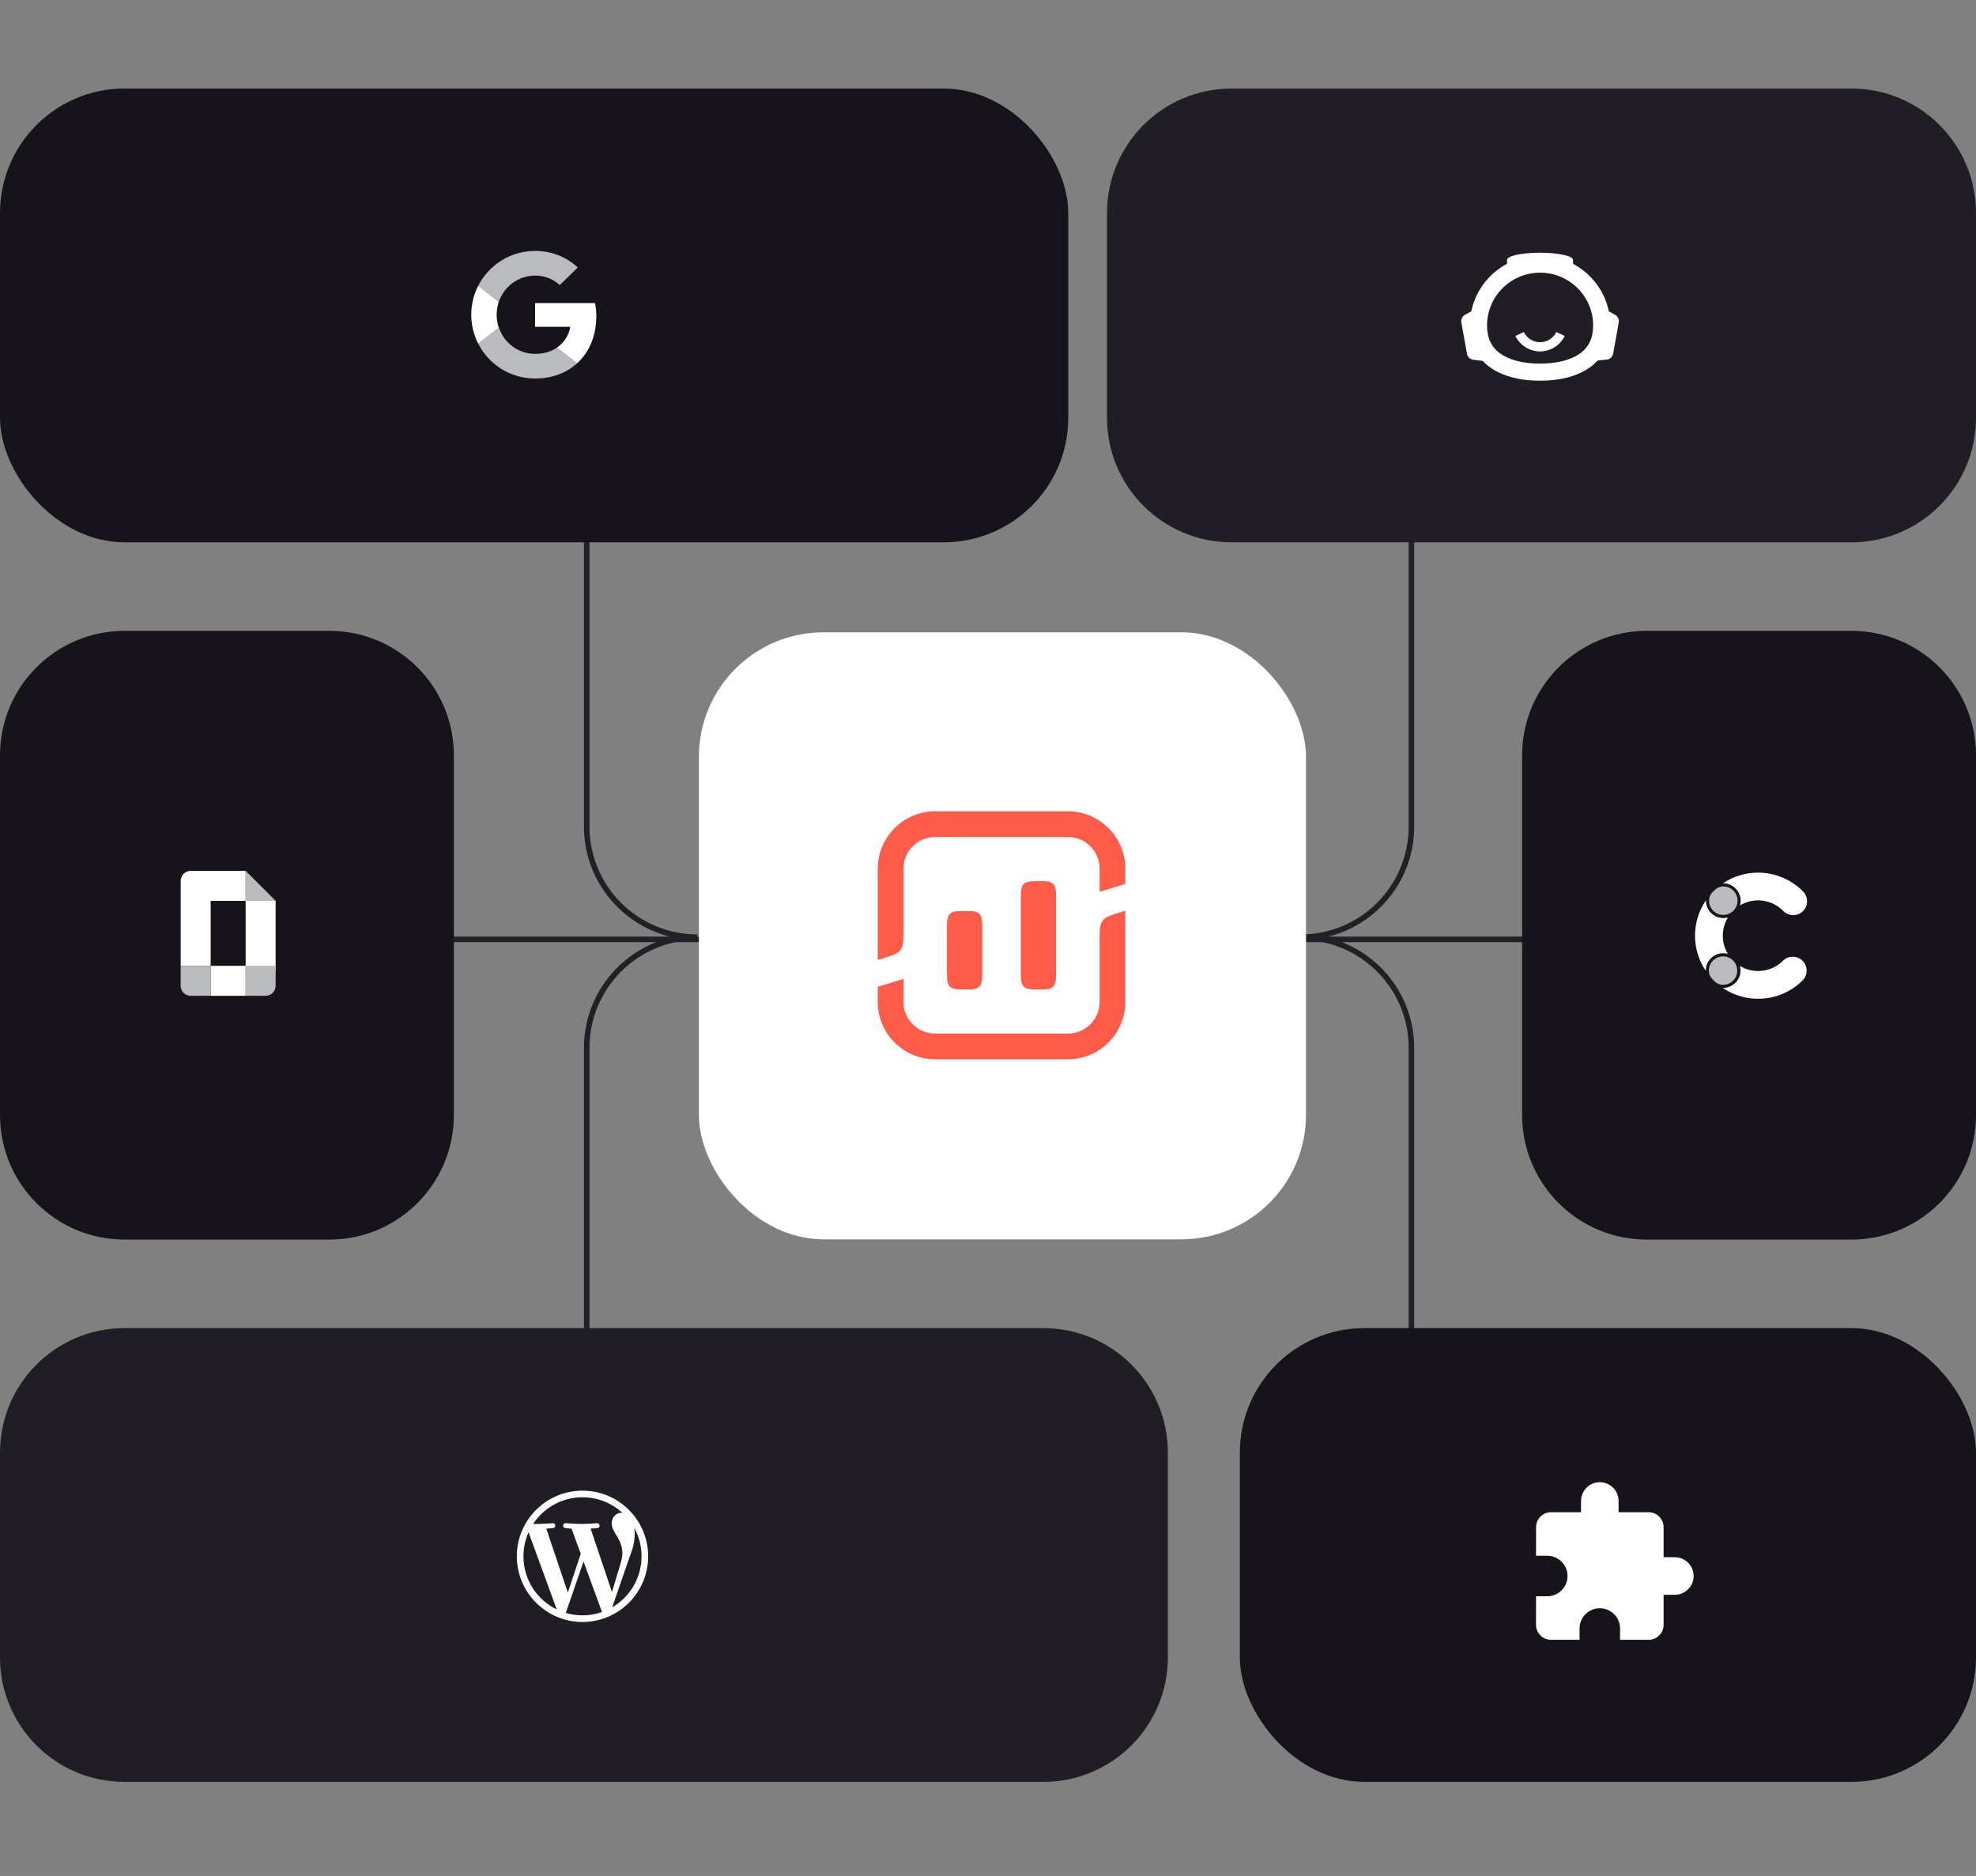 <svg width="357" height="339" viewBox="0 0 357 339" fill="none" xmlns="http://www.w3.org/2000/svg">
<rect x="0" y="0" width="357" height="339" fill="#808080" stroke="none"/>
<path fill-rule="evenodd" clip-rule="evenodd" d="M105.5 73.361V149.361C105.5 158.965 112.104 167.026 121.019 169.251L24 169.251V170.251L118.563 170.251C110.918 173.229 105.5 180.662 105.5 189.361V265.361H106.5V189.361C106.5 179.928 113.198 172.059 122.097 170.251L238.903 170.251C247.802 172.059 254.5 179.928 254.5 189.361V265.361H255.5V189.361C255.5 180.662 250.082 173.229 242.437 170.251L339 170.251V169.251L239.981 169.251C248.896 167.026 255.5 158.965 255.5 149.361V73.361H254.5V149.361C254.5 160.13 245.77 168.861 235 168.861V169.251L126 169.251V168.861C115.23 168.861 106.5 160.13 106.5 149.361V73.361H105.5Z" fill="#222026"/>
<rect y="16" width="193" height="82" rx="22.5" fill="#16141A"/>
<path d="M107.738 57.129C107.738 56.181 107.661 55.489 107.494 54.772H96.67V59.05H103.024C102.896 60.113 102.204 61.715 100.667 62.791L100.645 62.934L104.067 65.585L104.305 65.609C106.482 63.598 107.738 60.639 107.738 57.129Z" fill="white"/>
<path d="M96.668 68.401C99.781 68.401 102.394 67.377 104.303 65.609L100.665 62.791C99.691 63.47 98.385 63.944 96.668 63.944C93.62 63.944 91.032 61.932 90.11 59.153L89.974 59.164L86.416 61.918L86.369 62.048C88.265 65.814 92.159 68.401 96.668 68.401Z" fill="#B9BBBD"/>
<path d="M90.111 59.153C89.867 58.435 89.727 57.667 89.727 56.873C89.727 56.078 89.867 55.31 90.098 54.593L90.092 54.44L86.488 51.641L86.37 51.697C85.589 53.26 85.141 55.015 85.141 56.873C85.141 58.73 85.589 60.485 86.37 62.048L90.111 59.153Z" fill="white"/>
<path d="M96.668 49.802C98.833 49.802 100.293 50.737 101.126 51.518L104.38 48.341C102.382 46.484 99.781 45.344 96.668 45.344C92.159 45.344 88.265 47.931 86.369 51.697L90.097 54.593C91.032 51.813 93.62 49.802 96.668 49.802Z" fill="#B9BBBD"/>
<rect x="126.266" y="114.266" width="109.688" height="109.688" rx="22.5" fill="white"/>
<path d="M192.927 146.609C198.661 146.609 203.308 151.257 203.308 156.99L203.308 159.727L198.666 161.154V156.973C198.657 153.811 196.091 151.251 192.927 151.251H168.959C165.789 151.251 163.22 153.821 163.22 156.99V168.059C163.22 169.982 163.22 170.943 162.691 171.659C162.163 172.374 161.244 172.657 159.406 173.222L158.578 173.476L158.578 156.99C158.578 151.257 163.226 146.609 168.959 146.609H192.927Z" fill="#FF5B49"/>
<path d="M202.481 164.829L203.308 164.574L203.308 181.043C203.308 186.776 198.661 191.424 192.927 191.424H168.959C163.226 191.424 158.578 186.776 158.578 181.043L158.578 178.324L163.22 176.897V181.06C163.229 184.222 165.795 186.782 168.959 186.782H192.927C196.097 186.782 198.666 184.213 198.666 181.043V169.991C198.666 168.068 198.666 167.107 199.195 166.392C199.723 165.676 200.642 165.394 202.481 164.829Z" fill="#FF5B49"/>
<path d="M171.086 176.051V167.384C171.086 165.1 171.563 164.623 173.847 164.623H174.701C176.985 164.623 177.462 165.1 177.462 167.384V176.051C177.462 178.336 176.985 178.812 174.701 178.812H173.847C171.563 178.812 171.086 178.335 171.086 176.051Z" fill="#FF5B49"/>
<path d="M187.185 159.226C184.901 159.226 184.424 159.703 184.424 161.987V176.051C184.424 178.335 184.901 178.812 187.185 178.812H188.039C190.323 178.812 190.8 178.336 190.8 176.051V161.987C190.8 159.703 190.323 159.226 188.039 159.226H187.185Z" fill="#FF5B49"/>
<path d="M275 136.5C275 124.074 285.074 114 297.5 114H334.5C346.926 114 357 124.074 357 136.5V201.5C357 213.926 346.926 224 334.5 224H297.5C285.074 224 275 213.926 275 201.5V136.5Z" fill="#16141A"/>
<path d="M313.56 160.544C314.363 161.344 314.669 162.517 314.363 163.609C315.35 163.015 316.481 162.702 317.633 162.704H317.657C319.35 162.708 320.971 163.389 322.162 164.592C323.117 165.595 324.702 165.634 325.705 164.681C326.708 163.726 326.747 162.14 325.794 161.137C325.77 161.112 325.746 161.088 325.72 161.063C323.594 158.913 320.697 157.701 317.672 157.693H317.628C315.364 157.689 313.151 158.363 311.273 159.627H311.344C312.175 159.626 312.973 159.956 313.56 160.545V160.544Z" fill="white"/>
<path d="M323.897 172.888C323.235 172.888 322.6 173.149 322.131 173.615C320.937 174.802 319.321 175.47 317.638 175.468H317.614C316.458 175.467 315.327 175.149 314.34 174.549C314.415 174.821 314.452 175.104 314.452 175.386C314.452 177.118 313.05 178.521 311.318 178.521H311.236C313.112 179.798 315.327 180.483 317.596 180.486H317.639C320.647 180.491 323.534 179.3 325.664 177.177C326.646 176.202 326.654 174.616 325.678 173.632C325.208 173.157 324.566 172.891 323.898 172.891V172.888H323.897Z" fill="white"/>
<path d="M309.098 173.168C309.684 172.578 310.483 172.247 311.314 172.251C311.601 172.251 311.887 172.289 312.163 172.366C310.945 170.341 310.95 167.807 312.176 165.786C310.505 166.245 308.78 165.262 308.323 163.593C308.249 163.321 308.21 163.042 308.21 162.76V162.675C305.59 166.526 305.577 171.586 308.18 175.451V175.385C308.177 174.553 308.507 173.754 309.098 173.168Z" fill="white"/>
<path d="M311.345 160.182C310.633 160.182 310.134 160.478 309.529 161.083C308.952 161.657 308.771 162.161 308.77 162.76C308.77 164.182 309.925 165.335 311.347 165.334C312.769 165.334 313.923 164.178 313.921 162.757C313.921 161.335 312.767 160.182 311.345 160.182Z" fill="#B9BBBD"/>
<path d="M308.732 175.388C308.732 176.099 309.028 176.6 309.631 177.203C310.207 177.779 310.71 177.962 311.308 177.964C312.727 177.959 313.873 176.807 313.868 175.388C313.863 173.969 312.711 172.823 311.292 172.828C309.877 172.833 308.732 173.981 308.732 175.396V175.388Z" fill="#B9BBBD"/>
<path d="M0 262.5C0 250.074 10.074 240 22.5 240H188.5C200.926 240 211 250.074 211 262.5V299.5C211 311.926 200.926 322 188.5 322H22.5C10.074 322 0 311.926 0 299.5V262.5Z" fill="#201E24"/>
<path d="M114.599 276.12C115.432 277.639 115.906 279.383 115.906 281.238C115.906 285.173 113.773 288.609 110.601 290.459L113.859 281.038C114.468 279.516 114.671 278.299 114.671 277.217C114.671 276.824 114.645 276.46 114.599 276.12ZM106.708 276.236C107.35 276.202 107.929 276.135 107.929 276.135C108.504 276.067 108.436 275.222 107.861 275.256C107.861 275.256 106.133 275.391 105.018 275.391C103.97 275.391 102.208 275.256 102.208 275.256C101.633 275.222 101.566 276.101 102.141 276.135C102.141 276.135 102.685 276.202 103.26 276.236L104.921 280.79L102.587 287.792L98.702 276.236C99.345 276.202 99.923 276.135 99.923 276.135C100.497 276.067 100.429 275.222 99.855 275.256C99.855 275.256 98.127 275.391 97.012 275.391C96.811 275.391 96.576 275.386 96.325 275.378C98.233 272.483 101.511 270.57 105.238 270.57C108.015 270.57 110.544 271.632 112.442 273.371C112.396 273.368 112.351 273.363 112.304 273.363C111.256 273.363 110.512 274.275 110.512 275.256C110.512 276.135 111.019 276.879 111.56 277.758C111.966 278.468 112.44 279.381 112.44 280.7C112.44 281.613 112.088 282.672 111.628 284.148L110.563 287.704L106.708 276.236ZM105.238 291.906C104.191 291.906 103.18 291.753 102.224 291.472L105.425 282.171L108.704 291.154C108.726 291.207 108.752 291.256 108.781 291.302C107.672 291.692 106.48 291.906 105.238 291.906V291.906ZM94.57 281.238C94.57 279.691 94.902 278.223 95.494 276.896L100.583 290.839C97.024 289.11 94.57 285.46 94.57 281.238ZM105.238 269.373C98.696 269.373 93.373 274.696 93.373 281.238C93.373 287.78 98.696 293.104 105.238 293.104C111.78 293.104 117.103 287.78 117.103 281.238C117.103 274.696 111.78 269.373 105.238 269.373" fill="white"/>
<path d="M200 38.5C200 26.074 210.074 16 222.5 16H334.5C346.926 16 357 26.074 357 38.5V75.5C357 87.926 346.926 98 334.5 98H222.5C210.074 98 200 87.926 200 75.5V38.5Z" fill="#201E24"/>
<g clip-path="url(#clip0_1518_6857)">
<path fill-rule="evenodd" clip-rule="evenodd" d="M290.664 56.264L291.777 56.867C292.284 57.138 292.556 57.705 292.456 58.255L291.452 63.894C291.343 64.489 290.863 64.93 290.266 64.984L288.664 65.138C288.519 65.3 288.365 65.453 288.212 65.597C286.899 66.84 285.162 67.705 283.171 68.219C281.65 68.606 279.985 68.795 278.238 68.795C278.012 68.795 277.777 68.795 277.55 68.786C275.261 68.723 273.134 68.318 271.324 67.552C269.975 66.984 268.808 66.21 267.885 65.219L266.183 65.011C265.604 64.939 265.134 64.507 265.034 63.93L264.02 58.264C263.921 57.705 264.192 57.138 264.699 56.867L265.812 56.264C266.401 53.444 267.93 50.967 270.057 49.165C270.745 48.589 271.487 48.084 272.283 47.661V46.958C272.283 46.372 274.111 45.868 276.609 45.715C277.134 45.688 277.677 45.67 278.238 45.67C279.831 45.67 281.279 45.805 282.347 46.03C283.487 46.264 284.193 46.597 284.193 46.967V47.67C285.379 48.3 286.447 49.102 287.37 50.057C289.008 51.742 290.176 53.877 290.664 56.264ZM271.071 63.903C272.736 65.083 275.216 65.705 278.238 65.705C281.261 65.705 283.741 65.083 285.424 63.903C287.044 62.75 287.832 61.093 287.832 58.813C287.832 53.552 283.533 49.273 278.247 49.273C272.962 49.273 268.663 53.552 268.663 58.813C268.663 61.093 269.451 62.759 271.071 63.903Z" fill="white"/>
<path d="M278.238 63.507C276.355 63.507 274.609 62.408 273.785 60.714L275.306 59.993C275.858 61.129 276.98 61.84 278.238 61.84C279.496 61.84 280.627 61.138 281.17 59.993L282.691 60.714C281.867 62.408 280.12 63.507 278.238 63.507Z" fill="white"/>
</g>
<path d="M0 136.5C0 124.074 10.074 114 22.5 114H59.5C71.926 114 82 124.074 82 136.5V201.5C82 213.926 71.926 224 59.5 224H22.5C10.074 224 0 213.926 0 201.5L0 136.5Z" fill="#16141A"/>
<path d="M44.383 157.373V162.791H38.062V174.53H32.645V159.179C32.646 158.701 32.837 158.242 33.175 157.904C33.513 157.566 33.972 157.375 34.45 157.373H44.383Z" fill="white"/>
<path d="M44.381 157.373V162.791H49.799L44.381 157.373Z" fill="#B9BBBD"/>
<path d="M49.799 162.791H44.381V175.433H49.799V162.791Z" fill="white"/>
<path d="M44.381 179.948V174.53H38.06V179.948H44.381Z" fill="white"/>
<path d="M47.993 179.948H44.381V174.53H49.799V178.142C49.799 178.621 49.609 179.08 49.27 179.419C48.931 179.757 48.472 179.948 47.993 179.948V179.948Z" fill="#B9BBBD"/>
<path d="M32.643 174.53H38.06V179.948H34.449C33.97 179.948 33.51 179.757 33.172 179.419C32.833 179.08 32.643 178.621 32.643 178.142V174.53Z" fill="#B9BBBD"/>
<rect x="224" y="240" width="133" height="82" rx="22.5" fill="#16141A"/>
<g clip-path="url(#clip1_1518_6857)">
<path d="M302.594 281.405H300.56V275.981C300.56 274.483 299.347 273.269 297.848 273.269H292.424V271.235C292.424 269.364 290.905 267.845 289.034 267.845C287.163 267.845 285.644 269.364 285.644 271.235V273.269H280.22C278.721 273.269 277.521 274.483 277.521 275.981L277.515 281.134H279.542C281.562 281.134 283.203 282.775 283.203 284.795C283.203 286.816 281.562 288.457 279.542 288.457H277.515L277.508 293.61C277.508 295.108 278.721 296.322 280.22 296.322H285.373V294.288C285.373 292.267 287.014 290.626 289.034 290.626C291.055 290.626 292.695 292.267 292.695 294.288V296.322H297.848C299.347 296.322 300.56 295.108 300.56 293.61V288.185H302.594C304.466 288.185 305.984 286.667 305.984 284.795C305.984 282.924 304.466 281.405 302.594 281.405Z" fill="white"/>
</g>
<defs>
<clipPath id="clip0_1518_6857">
<rect width="28.477" height="28.477" fill="white" transform="translate(264 43)"/>
</clipPath>
<clipPath id="clip1_1518_6857">
<rect width="28.477" height="28.477" fill="white" transform="translate(277.508 267.845)"/>
</clipPath>
</defs>
</svg>
